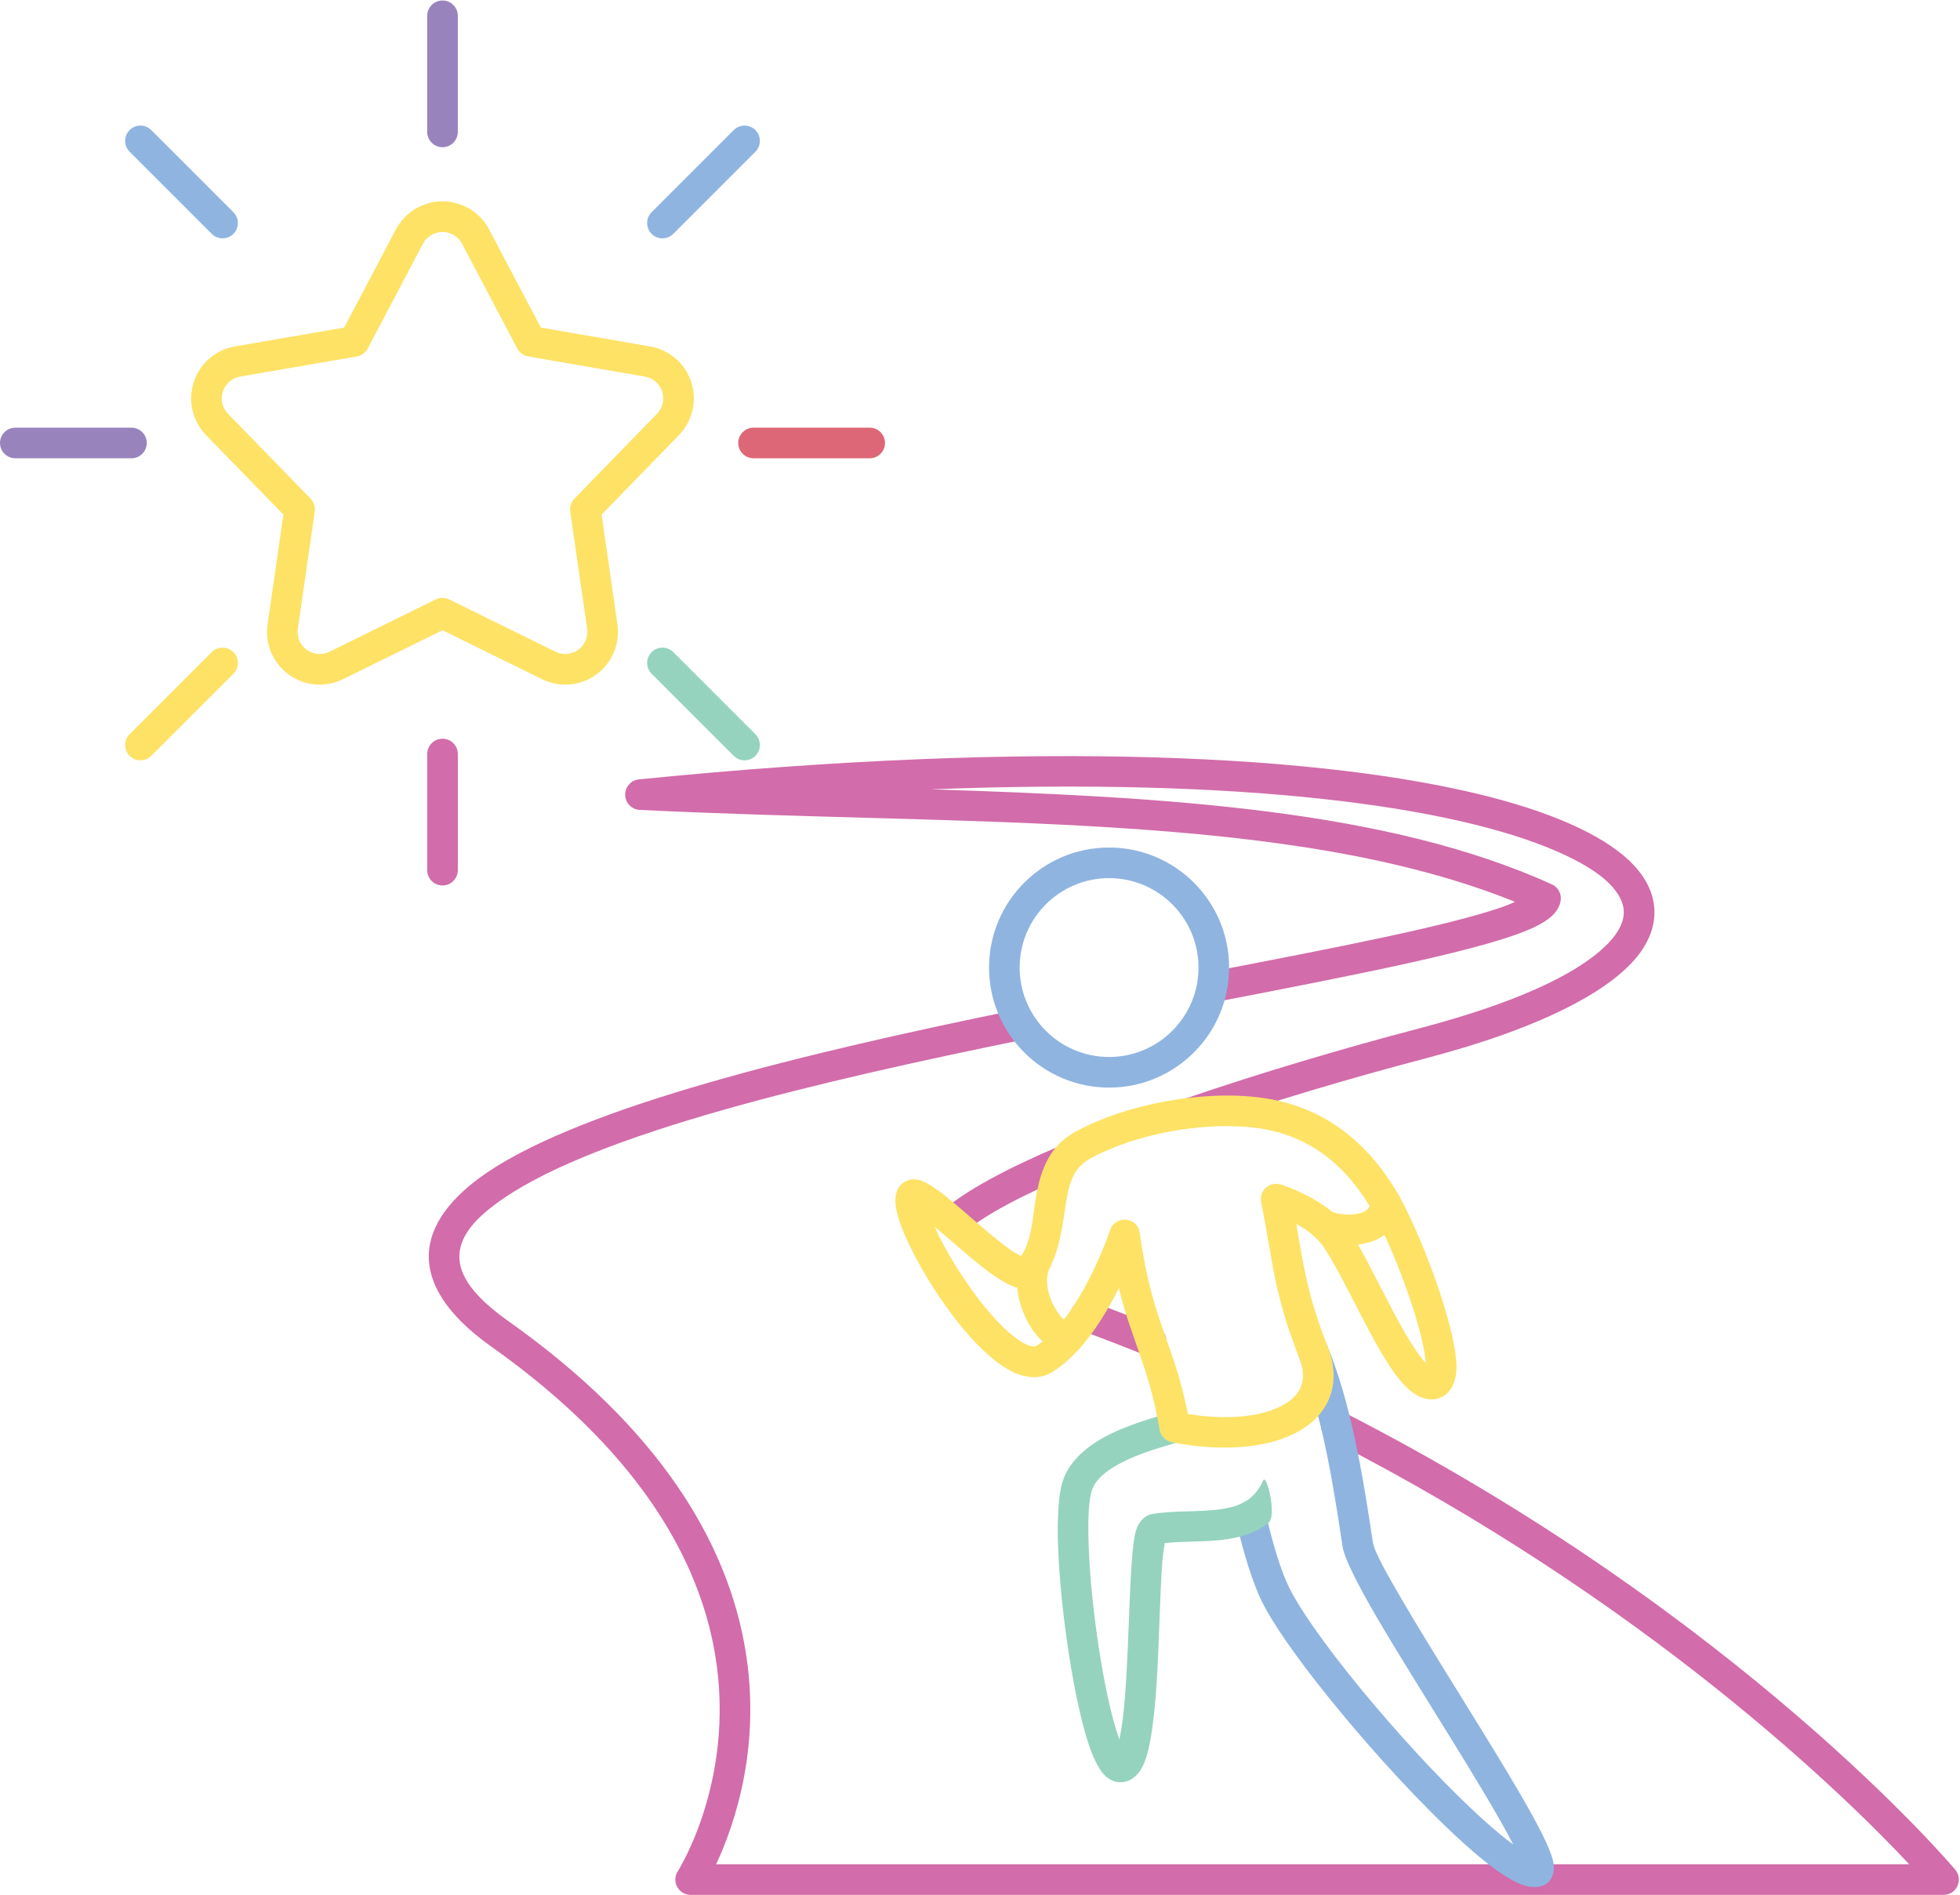 <?xml version="1.0" encoding="UTF-8"?>
<!DOCTYPE svg PUBLIC '-//W3C//DTD SVG 1.0//EN'
          'http://www.w3.org/TR/2001/REC-SVG-20010904/DTD/svg10.dtd'>
<svg height="495" preserveAspectRatio="xMidYMid meet" version="1.0" viewBox="0.0 8.4 512.3 495.1" width="512" xmlns="http://www.w3.org/2000/svg" xmlns:xlink="http://www.w3.org/1999/xlink" zoomAndPan="magnify"
><g id="change1_1"
  ><path clip-rule="evenodd" d="M251.711,330.727c-1.647,1.469-6.962-4.516-5.31-5.977 c5.777-5.135,16.622-10.971,30.448-16.854c2.03-0.863,5.168,6.498,3.133,7.359C267.178,320.705,257.062,325.971,251.711,330.727z M302.358,355.113c2.047,0.822,3.039,3.156,2.213,5.199c-0.83,2.051-3.161,3.039-5.208,2.215c-5.57-2.252-11.251-4.443-17.033-6.576 c-2.075-0.762-3.137-3.068-2.372-5.135c0.761-2.076,3.064-3.133,5.136-2.373C290.953,350.604,296.715,352.826,302.358,355.113z M266.111,272.154c2.165-0.436,3.76,7.4,1.6,7.844c-54.704,11.129-110.796,24.463-135.796,41.318 c-7.096,4.785-11.642,9.598-11.841,15.055c-0.203,5.518,4.077,11.051,12.911,17.313c40.096,28.424,56.177,57.703,61.219,82.484 c5.533,27.205-2.238,49.193-7.031,59.398c45.739,0,311.857,0,311.857,0c-16.708-17.838-68.47-68.645-151.588-111.1 c-1.969-1.002-2.746-3.414-1.741-5.379c1.005-1.971,3.41-2.752,5.379-1.742C455.442,430.65,511.07,496.99,511.07,496.99 c1.001,1.197,1.208,2.854,0.541,4.266c-0.623,1.408-2.039,2.311-3.626,2.311h-327.47c-1.461,0-2.812-0.801-3.512-2.092 c-0.7-1.285-0.643-2.848,0.154-4.08c0,0,16.199-25.248,9.204-59.633c-4.748-23.359-20.198-50.756-58.003-77.547 c-11.914-8.447-16.549-16.699-16.28-24.137c0.28-7.504,5.603-14.811,15.364-21.395C152.993,297.455,210.215,283.531,266.111,272.154 z M395.982,244.012c-58.903-23.779-142.062-19.792-228.769-24.023c-2.092-0.098-3.752-1.798-3.805-3.89 c-0.057-2.092,1.514-3.874,3.598-4.086c105.151-10.547,179.846-6.29,222.058,4.488c18.994,4.851,31.629,11.166,37.924,17.888 c3.369,3.593,5.106,7.386,5.399,11.194c0.301,3.857-0.863,7.828-3.715,11.758c-6.946,9.57-25.281,19.5-55.754,27.508 c-19.69,5.168-41.028,11.494-60.481,18.143c-2.088,0.717-4.676-6.855-2.588-7.564c19.629-6.717,41.166-13.102,61.039-18.318 c24.585-6.457,40.808-13.855,48.746-21.553c4.053-3.935,5.737-7.764,4.261-11.568c-1.876-4.834-7.719-9.131-16.976-13.167 c-27.197-11.878-82.268-19.345-163.587-16.211c62.346,1.993,119.304,5.371,162.288,24.829c1.628,0.74,2.572,2.466,2.304,4.231 c-0.184,1.237-0.79,2.567-2.075,3.833c-1.046,1.033-2.706,2.145-4.997,3.219c-11.918,5.604-44.34,12.008-83.313,19.51 c-2.169,0.42-3.679-7.438-1.51-7.857c33.463-6.44,62.023-11.974,76.477-16.947C393.716,245.013,394.908,244.517,395.982,244.012z" fill="#D26CAA" fill-rule="evenodd"
  /></g
  ><g id="change2_1"
  ><path clip-rule="evenodd" d="M110.553,72.007L96.116,99.4c-0.578,1.094-1.632,1.859-2.856,2.075 l-30.51,5.265c-2.111,0.366-3.845,1.864-4.508,3.902c-0.664,2.039-0.143,4.272,1.354,5.807l21.586,22.192 c0.863,0.896,1.266,2.136,1.091,3.365l-4.419,30.644c-0.306,2.116,0.586,4.236,2.319,5.493s4.016,1.457,5.937,0.509l27.783-13.676 c1.115-0.545,2.417-0.545,3.536,0l27.779,13.676c1.92,0.948,4.207,0.748,5.937-0.509c1.733-1.257,2.624-3.377,2.319-5.493 l-4.419-30.644c-0.175-1.229,0.228-2.47,1.091-3.365l21.594-22.192c1.489-1.534,2.01-3.768,1.347-5.807 c-0.659-2.038-2.393-3.536-4.508-3.902l-30.506-5.265c-1.225-0.216-2.278-0.981-2.86-2.075l-14.437-27.393 c-1.001-1.896-2.967-3.08-5.103-3.08C113.52,68.927,111.554,70.111,110.553,72.007z M103.477,68.276 c2.385-4.521,7.072-7.349,12.188-7.349c5.106,0,9.794,2.828,12.178,7.349l13.521,25.646l28.568,4.932 c5.038,0.871,9.176,4.456,10.755,9.318c1.579,4.858,0.338,10.188-3.223,13.854l-20.219,20.781l4.138,28.703 c0.729,5.053-1.399,10.099-5.533,13.102c-4.135,3.003-9.591,3.471-14.173,1.217l-26.013-12.805L89.646,185.83 c-4.586,2.254-10.042,1.786-14.177-1.217c-4.134-3.003-6.262-8.049-5.533-13.102l4.138-28.703l-20.215-20.781 c-3.564-3.666-4.806-8.996-3.227-13.854c1.579-4.862,5.721-8.447,10.754-9.318l28.573-4.932L103.477,68.276z" fill="#FDE266" fill-rule="evenodd"
  /></g
  ><g id="change3_1"
  ><path clip-rule="evenodd" d="M111.664,12.428c0-2.205,1.79-3.995,4-3.995 c2.201,0,3.999,1.79,3.999,3.995v30.354c0,2.21-1.798,4.004-3.999,4.004c-2.21,0-4-1.794-4-4.004V12.428z" fill="#9983BD" fill-rule="evenodd"
  /></g
  ><g id="change4_1"
  ><path clip-rule="evenodd" d="M191.782,42.303c1.563-1.563,4.098-1.563,5.66,0 c1.559,1.563,1.559,4.098,0,5.66l-21.464,21.464c-1.563,1.559-4.094,1.559-5.656,0c-1.563-1.563-1.563-4.098,0-5.66L191.782,42.303z" fill="#8FB4E0" fill-rule="evenodd"
  /></g
  ><g id="change5_1"
  ><path clip-rule="evenodd" d="M227.317,120.086c2.209,0,4,1.79,4,3.996 c0,2.213-1.791,4.004-4,4.004h-30.354c-2.21,0-4-1.791-4-4.004c0-2.206,1.79-3.996,4-3.996H227.317z" fill="#DD6776" fill-rule="evenodd"
  /></g
  ><g id="change6_1"
  ><path clip-rule="evenodd" d="M197.442,200.209c1.559,1.559,1.559,4.098,0,5.651 c-1.563,1.563-4.098,1.563-5.66,0l-21.46-21.459c-1.563-1.563-1.563-4.094,0-5.656s4.094-1.563,5.656,0L197.442,200.209z" fill="#95D3BF" fill-rule="evenodd"
  /></g
  ><g id="change1_2"
  ><path clip-rule="evenodd" d="M119.663,235.74c0,2.21-1.798,4-3.999,4c-2.21,0-4-1.79-4-4 v-30.354c0-2.21,1.79-4,4-4c2.201,0,3.999,1.79,3.999,4V235.74z" fill="#D26CAA" fill-rule="evenodd"
  /></g
  ><g id="change2_2"
  ><path clip-rule="evenodd" d="M39.536,205.861c-1.563,1.563-4.093,1.563-5.655,0 c-1.559-1.554-1.559-4.093,0-5.651l21.464-21.464c1.559-1.563,4.098-1.563,5.656,0c1.563,1.563,1.563,4.094,0,5.656L39.536,205.861z" fill="#FDE266" fill-rule="evenodd"
  /></g
  ><g id="change3_2"
  ><path clip-rule="evenodd" d="M4.006,128.086c-2.205,0-4.004-1.791-4.004-4.004 c0-2.206,1.799-3.996,4.004-3.996H34.36c2.206,0,4,1.79,4,3.996c0,2.213-1.794,4.004-4,4.004H4.006z" fill="#9983BD" fill-rule="evenodd"
  /></g
  ><g id="change4_2"
  ><path clip-rule="evenodd" d="M33.881,47.963c-1.559-1.563-1.559-4.098,0-5.66 c1.563-1.563,4.093-1.563,5.655,0l21.465,21.464c1.563,1.563,1.563,4.098,0,5.66c-1.559,1.559-4.098,1.559-5.656,0L33.881,47.963z" fill="#8FB4E0" fill-rule="evenodd"
  /></g
  ><g id="change4_3"
  ><path clip-rule="evenodd" d="M395.514,490.391c-7.141-13.961-25.117-41.34-35.778-59.586 c-5.018-8.582-8.387-15.377-8.81-18.229c-2.828-18.84-5.587-35.182-11.377-49.48c-0.826-2.043,0.163-4.377,2.21-5.207 c2.046-0.83,4.378,0.162,5.208,2.209c6.006,14.822,8.936,31.754,11.869,51.289c0.362,2.434,3.532,8.07,7.801,15.377 c10.876,18.607,29.288,46.664,36.283,60.551c1.587,3.15,2.616,5.672,2.999,7.328c0.333,1.469,0.252,2.621,0.036,3.398 c-0.529,1.904-1.754,2.971-3.512,3.344c-1.103,0.232-2.481,0.195-4.089-0.309c-2.201-0.688-5.204-2.42-8.691-5.07 c-17.546-13.33-50.224-50.951-59.322-68.115c-2.975-5.615-5.465-14.359-7.356-22.379c-0.509-2.152,0.825-4.305,2.974-4.814 c2.148-0.504,4.306,0.826,4.814,2.975c1.725,7.328,3.918,15.34,6.641,20.473c7.67,14.473,32.792,43.998,50.269,59.77 C390.554,486.502,393.199,488.715,395.514,490.391z" fill="#8FB4E0" fill-rule="evenodd"
  /></g
  ><g id="change2_3"
  ><path clip-rule="evenodd" d="M358.067,322.699c-0.065-2.205,1.672-4.053,3.877-4.117 c2.206-0.066,4.053,1.668,4.118,3.877c0.135,4.436-2.059,7.58-5.514,9.461c-4.053,2.213-10.254,2.424-15.56,0.504 c-2.075-0.748-3.153-3.047-2.4-5.123c0.748-2.074,3.043-3.152,5.118-2.396c2.646,0.953,5.652,1.164,7.983,0.424 C357.001,324.912,358.111,324.152,358.067,322.699z" fill="#FDE266" fill-rule="evenodd"
  /></g
  ><g id="change2_4"
  ><path clip-rule="evenodd" d="M267.259,336.029c0.973-1.979,3.373-2.791,5.354-1.818 c1.978,0.973,2.796,3.373,1.819,5.354c-1.685,3.422-0.342,7.98,1.685,11.211c0.659,1.059,1.408,1.977,2.218,2.645 c0.431,0.357,0.842,0.684,1.281,0.732c2.193,0.252,3.772,2.238,3.516,4.436c-0.248,2.189-2.233,3.764-4.427,3.516 c-3.182-0.367-6.808-2.986-9.371-7.084C265.924,349.57,264.415,341.791,267.259,336.029z" fill="#FDE266" fill-rule="evenodd"
  /></g
  ><g id="change4_4"
  ><path clip-rule="evenodd" d="M289.887,237.82c-12.903,0-23.372,10.473-23.372,23.372 c0,12.908,10.469,23.377,23.372,23.377c12.898,0,23.376-10.469,23.376-23.377C313.263,248.292,302.785,237.82,289.887,237.82z M289.887,229.82c17.317,0,31.376,14.055,31.376,31.372c0,17.318-14.059,31.377-31.376,31.377s-31.372-14.059-31.372-31.377 C258.515,243.875,272.569,229.82,289.887,229.82z" fill="#8FB4E0" fill-rule="evenodd"
  /></g
  ><g id="change6_2"
  ><path clip-rule="evenodd" d="M292.589,462.949c0.004-0.023,0.008-0.049,0.012-0.072 c1.245-5.746,1.782-14.723,2.169-23.73c0.545-12.672,0.826-25.402,1.985-30.184c0.843-3.459,2.995-4.697,4.232-4.912 c5.777-1.021,12.406-0.459,18.322-1.322c4.533-0.66,8.606-2.295,10.848-7.471c0.879-2.027,3.74,9.326,1.323,11.182 c-3.158,2.416-6.934,3.613-11.023,4.207c-5.139,0.748-10.832,0.391-16.012,0.984c-0.203,1.193-0.492,3.053-0.631,4.793 c-0.643,8.172-0.806,21.123-1.529,32.285c-0.582,8.869-1.6,16.666-3.288,20.561c-1.518,3.502-3.918,4.854-6.115,4.865 c-1.303,0.004-2.723-0.459-4.058-1.74c-1.265-1.221-2.697-3.715-3.955-7.268c-3.995-11.309-7.625-35.043-8.288-51.982 c-0.301-7.674,0.057-14.029,1.103-17.463c1.497-4.904,5.583-8.75,10.588-11.549c6.331-3.549,14.066-5.453,17.505-6.6 c2.096-0.699,4.361,0.436,5.058,2.531c0.7,2.092-0.436,4.357-2.531,5.057c-3.157,1.055-10.303,2.73-16.129,5.986 c-3.097,1.742-5.908,3.865-6.836,6.908c-0.766,2.516-0.961,6.918-0.843,12.285c0.289,13.555,2.824,32.857,5.989,45.553 C291.164,458.58,291.868,460.992,292.589,462.949z" fill="#95D3BF" fill-rule="evenodd"
  /></g
  ><g id="change2_5"
  ><path clip-rule="evenodd" d="M244.293,328.977c2.963,6.564,8.261,15.162,13.88,21.832 c2.934,3.482,5.937,6.445,8.748,8.17c0.871,0.537,1.701,0.943,2.499,1.146c0.553,0.143,1.065,0.221,1.505-0.061 c4.7-2.998,8.594-8.35,11.649-13.619c4.854-8.342,7.568-16.625,7.568-16.625c0.578-1.775,2.308-2.91,4.167-2.742 c1.852,0.17,3.349,1.598,3.597,3.449c3.183,23.467,8.94,28.59,12.573,47.355c9.811,1.57,18.511,0.871,24.28-2.029 c2.486-1.25,4.37-2.898,5.253-5.059c0.883-2.164,0.708-4.744-0.472-7.723c-6.742-17.018-6.897-25.773-9.908-40.568 c-0.276-1.375,0.179-2.791,1.208-3.74c1.034-0.947,2.482-1.289,3.829-0.898c0,0,12.464,3.768,17.916,11.873 c5.384,8.008,12.301,24.422,18.392,32.783c0.574,0.777,1.123,1.479,1.669,2.072c-0.009-0.203-0.021-0.406-0.037-0.594 c-0.476-4.957-2.62-12.277-5.24-19.516c-2.963-8.162-6.548-16.219-9.245-20.723c-6.645-11.088-16.081-18.779-29.391-20.602 c-13.826-1.9-31.966,1.457-43.88,8.012c-4.813,2.648-5.604,7.531-6.376,12.512c-1.087,6.975-1.925,14.258-6.608,19.58 c-1.351,1.539-3.475,2.344-6.368,1.49c-1.497-0.445-3.43-1.471-5.574-2.955c-4.105-2.84-9.302-7.451-13.855-11.352 C245.506,329.959,244.899,329.461,244.293,328.977z M266.905,336.623c2.681-4.037,2.905-9.262,3.666-14.168 c1.159-7.471,3.21-14.314,10.425-18.291c13.253-7.299,33.443-11.047,48.824-8.932c15.877,2.182,27.241,11.191,35.168,24.418 c5.818,9.717,15.462,34.803,15.698,45.514c0.114,4.992-2.038,7.791-4.528,8.576c-1.84,0.578-3.829,0.379-5.884-0.793 c-1.791-1.021-3.776-2.994-5.762-5.717c-6.137-8.432-13.14-24.951-18.563-33.023c-1.766-2.625-4.541-4.6-7.116-5.998 c1.794,10.338,2.812,18.457,8.146,31.912c2.088,5.277,2.007,9.871,0.439,13.697c-1.563,3.824-4.663,6.967-9.065,9.18 c-7.491,3.764-19.104,4.83-32.088,2.254c-1.632-0.326-2.89-1.615-3.17-3.256c-2.836-16.699-7.259-23.025-10.648-37.031 c-0.883,1.777-1.872,3.641-2.954,5.502c-3.703,6.371-8.573,12.711-14.267,16.34c-2.889,1.848-6.388,1.934-10.205,0.213 c-4.016-1.816-8.618-5.893-12.972-11.061c-7.129-8.463-13.745-19.805-16.492-27.172c-0.984-2.646-1.48-4.875-1.521-6.445 c-0.028-1.254,0.203-2.271,0.554-3.049c0.464-1.045,1.192-1.758,2.087-2.221c0.871-0.453,2.019-0.713,3.455-0.391 c1.489,0.338,4.175,1.943,7.291,4.463c4.863,3.922,11.446,10.074,16.524,13.705C264.87,335.508,266.083,336.191,266.905,336.623z" fill="#FDE266" fill-rule="evenodd"
  /></g
></svg
>
